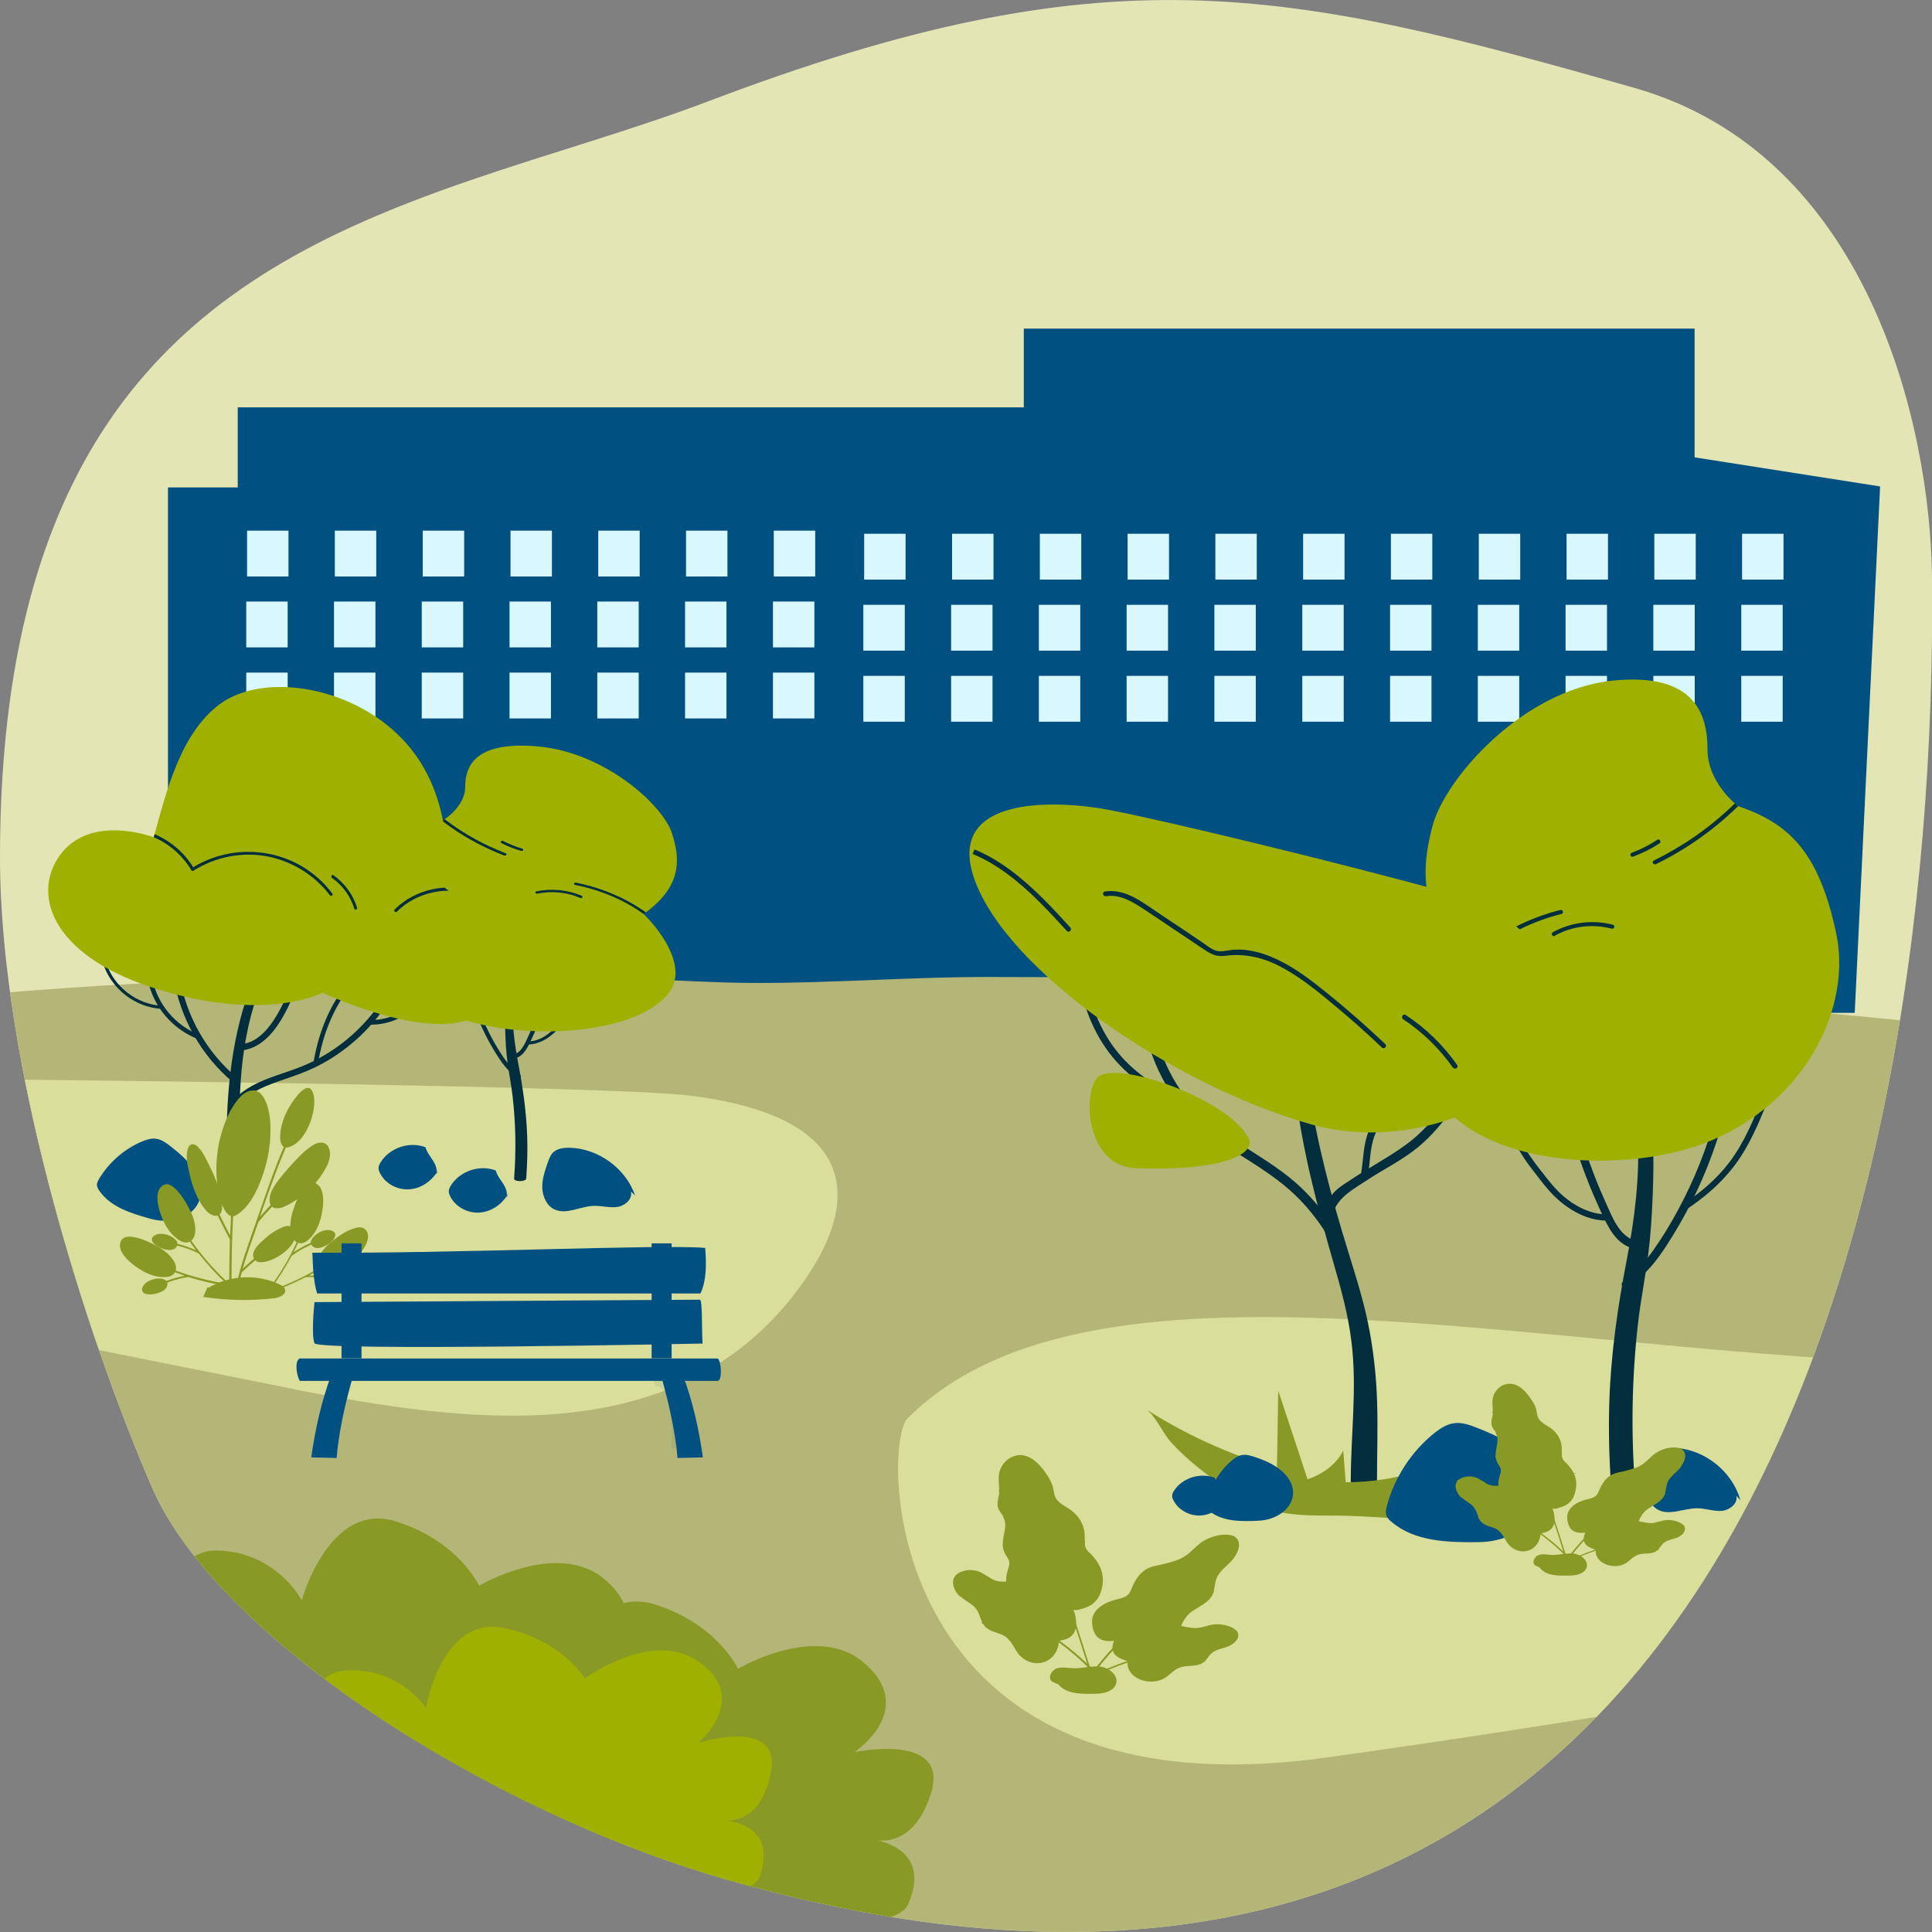 <?xml version="1.0" encoding="UTF-8"?>
<svg xmlns="http://www.w3.org/2000/svg" xmlns:xlink="http://www.w3.org/1999/xlink" viewBox="0 0 118 118">
  <rect x="0" y="0" width="118" height="118" fill="#808080" stroke="none"/>
  <defs>
    <style>.cls-1{fill:none;}.cls-2{clip-path:url(#clippath);}.cls-3{fill:#032e3d;}.cls-4{fill:#005081;}.cls-5{fill:#e4e5b5;}.cls-6{fill:#9fb000;}.cls-7{fill:#b4b677;}.cls-8{fill:#d9f7ff;}.cls-9{fill:#d9de9a;}.cls-10{fill:#889925;}.cls-11{clip-path:url(#clippath-1);}.cls-12{clip-path:url(#clippath-4);}.cls-13{clip-path:url(#clippath-3);}.cls-14{clip-path:url(#clippath-6);}.cls-15{clip-path:url(#clippath-5);}.cls-16{isolation:isolate;}.cls-17{mix-blend-mode:color-burn;opacity:.08;}</style>
    <clipPath id="clippath">
      <path class="cls-1" d="m43.25,6.19c24.43-9.27,35.18-6.92,56.58-.82,14.28,4.07,18.07,20.57,18.17,29.91.42,40.26-13.24,96.83-73.65,79.51-14.61-4.19-31.09-14.81-35.05-23.91S0,65.19,0,52.37C0,14.38,24.83,13.18,43.25,6.19Z"></path>
    </clipPath>
    <clipPath id="clippath-1">
      <path class="cls-1" d="m89.78,58.83s-4.24,5.09-1.86,8.4c2.64,3.67,9.82,4.38,14.86,3.02,6.74-1.82,10.45-8.13,9.37-13.24-1.08-5.11-2.98-6.74-6-7.78,0,0-1.86-1.39-1.86-3.45s-.56-4.66-5.79-4.21c-5.52.47-10.25,5.99-11.01,8.88-.84,3.17-.58,5.74,2.29,8.37Z"></path>
    </clipPath>
    <clipPath id="clippath-3">
      <path class="cls-1" d="m89.84,55.66c-7.06-1.98-18.58-4.74-21.87-5.35-3.29-.61-10.26-.9-8.41,4.38,2.03,5.8,12.51,13,21.23,15.47,6.73,1.91,15.25-1.72,15.27-7.77.01-4.28-4.32-6.2-6.22-6.73Z"></path>
    </clipPath>
    <clipPath id="clippath-4">
      <path class="cls-1" d="m39.32,55.83s3.18,3.02,1.39,4.99c-1.98,2.18-7.37,2.6-11.16,1.79-5.06-1.08-7.85-4.83-7.03-7.86.81-3.03,2.24-4,4.5-4.62,0,0,1.39-.83,1.39-2.05s.42-2.77,4.35-2.5c4.14.28,7.69,3.56,8.27,5.28.63,1.88.44,3.41-1.72,4.97Z"></path>
    </clipPath>
    <clipPath id="clippath-5">
      <path class="cls-6" d="m19.69,60.63s7.86,3.69,10.08.83c2.85-3.66-2.58-7.21-2.58-7.21,0,0,.84-5.11-2.28-8.74-3.12-3.64-8.8-4.49-11.48-2.51-2.42,1.79-3.27,5.35-4.04,8.14,0,0-3.64-1.41-5.57.89-1.93,2.31-.95,6.29,5.74,8.37,6.69,2.08,10.13.23,10.13.23Z"></path>
    </clipPath>
    <clipPath id="clippath-6">
      <path class="cls-1" d="m181.25,6.19c24.43-9.27,35.18-6.92,56.58-.82,14.28,4.07,18.07,20.57,18.17,29.91.42,40.26-13.24,96.83-73.65,79.51-14.61-4.19-31.09-14.81-35.05-23.91s-9.29-25.68-9.29-38.51c0-37.99,24.83-39.18,43.25-46.18Z"></path>
    </clipPath>
  </defs>
  <g class="cls-16">
    <g id="Ebene_1">
      <path class="cls-5" d="m43.25,6.19c24.43-9.27,35.18-6.92,56.58-.82,14.28,4.07,18.07,20.57,18.17,29.91.42,40.26-13.24,96.83-73.65,79.51-14.61-4.19-31.09-14.81-35.05-23.91S0,65.19,0,52.37C0,14.38,24.83,13.18,43.25,6.19Z"></path>
      <rect class="cls-4" x="10.26" y="29.77" width="37.5" height="33.53"></rect>
      <rect class="cls-4" x="14.52" y="24.88" width="78.39" height="36.98"></rect>
      <rect class="cls-4" x="62.53" y="20.07" width="40.97" height="41.79"></rect>
      <polygon class="cls-4" points="113.28 61.86 93.34 61.86 92.76 26.25 114.83 29.71 113.28 61.86"></polygon>
      <g class="cls-2">
        <path class="cls-7" d="m203.19,96.74c0,22.88-62.86,41.43-140.4,41.43s-140.4-18.55-140.4-41.43c0-21.18,46.13-40.07,120.91-36.77,5.58.25,11.27-.3,17.04-.3,77.54,0,142.85,14.19,142.85,37.07Z"></path>
        <path class="cls-9" d="m147.21,89.25c0,7.59-39.38,14.34-66.17,18.09-27.24,3.81-27.24-19.07-25.61-20.71,11.65-11.65,40.75-3.27,67.02-3.27s24.76-1.71,24.76,5.88Z"></path>
        <path class="cls-9" d="m18.05,84.86l-28.28-5.65c-1.02,0-1.09,1.54-1.09.32L-.69,68.15c0-1.22.84-2.21,1.86-2.21,0,0,35.86.36,40.91.97,10.63,1.3,10.6,6.62,6.61,11.91-7.55,10.02-20.57,7.99-30.65,6.05Z"></path>
        <path class="cls-10" d="m12.29,104.58s-2.86-.09-2.88-.43c-.12-2.32.15-9.52,3.82-9.45s5.2,3.04,5.2,3.04c0,0,1.67-6.09,5.74-4.82,3.85,1.2,5.09,3.93,5.09,3.93,0,0,4.76-2.8,7.62-.43,3.46,2.86-.49,5.52-.49,5.52,0,0,5.77-1.21,4.68,2.45-1.09,3.67-3.58,2.89-3.58,2.89,0,0,3.73.42,2.16,3.96-1.57,3.54-27.55-1.95-27.55-1.95l.19-4.7Z"></path>
        <path class="cls-10" d="m28.1,109.65s-2.86-.09-2.88-.43c-.12-2.32.15-9.52,3.82-9.45s5.2,3.04,5.2,3.04c0,0,1.67-6.09,5.74-4.82,3.85,1.2,5.09,3.93,5.09,3.93,0,0,4.76-2.8,7.62-.43,3.46,2.86-.49,5.52-.49,5.52,0,0,5.77-1.21,4.68,2.45-1.09,3.67-3.58,2.89-3.58,2.89,0,0,3.73.42,2.16,3.96-1.57,3.54-27.55-1.95-27.55-1.95l.19-4.7Z"></path>
        <path class="cls-6" d="m21.1,111.05s-2.59.18-2.64-.13c-.32-2.08-.74-8.61,2.58-8.88s4.98,2.27,4.98,2.27c0,0,.95-5.65,4.74-4.88,3.58.73,4.96,3.08,4.96,3.08,0,0,4.04-2.96,6.85-1.09,3.39,2.26.07,5.03.07,5.03,0,0,5.1-1.63,4.45,1.79s-2.97,2.94-2.97,2.94c0,0,3.41.04,2.31,3.38s-25.06.77-25.06.77l-.26-4.26Z"></path>
      </g>
      <rect class="cls-8" x="101.04" y="32.6" width="2.53" height="2.8"></rect>
      <rect class="cls-8" x="100.98" y="41.28" width="2.53" height="2.8"></rect>
      <rect class="cls-8" x="106.4" y="32.6" width="2.53" height="2.8"></rect>
      <rect class="cls-8" x="106.35" y="36.94" width="2.53" height="2.8"></rect>
      <rect class="cls-8" x="100.98" y="36.94" width="2.53" height="2.8"></rect>
      <rect class="cls-8" x="106.35" y="41.28" width="2.53" height="2.8"></rect>
      <rect class="cls-8" x="95.68" y="32.6" width="2.53" height="2.8"></rect>
      <rect class="cls-8" x="95.62" y="36.94" width="2.53" height="2.8"></rect>
      <rect class="cls-8" x="95.62" y="41.28" width="2.53" height="2.8"></rect>
      <rect class="cls-8" x="90.32" y="32.6" width="2.53" height="2.8"></rect>
      <rect class="cls-8" x="90.26" y="41.28" width="2.53" height="2.8"></rect>
      <rect class="cls-8" x="90.26" y="36.94" width="2.53" height="2.8"></rect>
      <rect class="cls-8" x="79.59" y="32.6" width="2.53" height="2.8"></rect>
      <rect class="cls-8" x="79.54" y="41.28" width="2.53" height="2.8"></rect>
      <rect class="cls-8" x="84.95" y="32.6" width="2.53" height="2.8"></rect>
      <rect class="cls-8" x="84.9" y="36.94" width="2.53" height="2.8"></rect>
      <rect class="cls-8" x="79.54" y="36.94" width="2.53" height="2.8"></rect>
      <rect class="cls-8" x="84.9" y="41.28" width="2.53" height="2.8"></rect>
      <rect class="cls-8" x="68.87" y="32.6" width="2.53" height="2.8"></rect>
      <rect class="cls-8" x="68.81" y="41.28" width="2.53" height="2.8"></rect>
      <rect class="cls-8" x="74.23" y="32.6" width="2.53" height="2.8"></rect>
      <rect class="cls-8" x="74.17" y="36.94" width="2.53" height="2.8"></rect>
      <rect class="cls-8" x="68.81" y="36.94" width="2.53" height="2.8"></rect>
      <rect class="cls-8" x="74.17" y="41.28" width="2.53" height="2.8"></rect>
      <rect class="cls-8" x="58.15" y="32.6" width="2.53" height="2.8"></rect>
      <rect class="cls-8" x="58.09" y="41.28" width="2.53" height="2.8"></rect>
      <rect class="cls-8" x="63.51" y="32.6" width="2.53" height="2.8"></rect>
      <rect class="cls-8" x="63.45" y="36.94" width="2.53" height="2.8"></rect>
      <rect class="cls-8" x="58.09" y="36.94" width="2.53" height="2.8"></rect>
      <rect class="cls-8" x="63.45" y="41.28" width="2.53" height="2.8"></rect>
      <rect class="cls-8" x="52.78" y="32.6" width="2.53" height="2.8"></rect>
      <rect class="cls-8" x="52.73" y="36.94" width="2.53" height="2.8"></rect>
      <rect class="cls-8" x="52.73" y="41.28" width="2.53" height="2.8"></rect>
      <rect class="cls-8" x="41.9" y="32.41" width="2.53" height="2.8"></rect>
      <rect class="cls-8" x="41.84" y="41.08" width="2.53" height="2.8"></rect>
      <rect class="cls-8" x="47.26" y="32.41" width="2.53" height="2.8"></rect>
      <rect class="cls-8" x="47.21" y="36.74" width="2.53" height="2.8"></rect>
      <rect class="cls-8" x="41.84" y="36.74" width="2.53" height="2.8"></rect>
      <rect class="cls-8" x="47.21" y="41.08" width="2.53" height="2.8"></rect>
      <rect class="cls-8" x="31.18" y="32.41" width="2.53" height="2.8"></rect>
      <rect class="cls-8" x="31.12" y="41.08" width="2.53" height="2.8"></rect>
      <rect class="cls-8" x="36.54" y="32.41" width="2.53" height="2.8"></rect>
      <rect class="cls-8" x="36.48" y="36.74" width="2.53" height="2.8"></rect>
      <rect class="cls-8" x="31.12" y="36.74" width="2.53" height="2.8"></rect>
      <rect class="cls-8" x="36.48" y="41.08" width="2.53" height="2.8"></rect>
      <rect class="cls-8" x="20.45" y="32.41" width="2.53" height="2.8"></rect>
      <rect class="cls-8" x="20.4" y="41.08" width="2.53" height="2.8"></rect>
      <rect class="cls-8" x="25.82" y="32.41" width="2.53" height="2.8"></rect>
      <rect class="cls-8" x="25.76" y="36.74" width="2.53" height="2.8"></rect>
      <rect class="cls-8" x="20.4" y="36.74" width="2.53" height="2.8"></rect>
      <rect class="cls-8" x="25.76" y="41.08" width="2.53" height="2.8"></rect>
      <rect class="cls-8" x="15.09" y="32.41" width="2.53" height="2.8"></rect>
      <rect class="cls-8" x="15.04" y="36.74" width="2.53" height="2.8"></rect>
      <rect class="cls-8" x="15.04" y="41.08" width="2.53" height="2.8"></rect>
      <path class="cls-3" d="m100.95,69.32c-.02-.31-.28-.46-.53-.44-.21.02-.41.16-.39.44.13,2.53-.19,5.12-.67,7.61-.56,2.9-.98,5.81-1.07,8.76-.05,1.68-.01,3.36.11,5.04.03.42,1.5.42,1.46,0-.25-3.29-.19-6.59.18-9.87.16-1.43.45-2.83.63-4.26.15-1.18.22-2.36.27-3.55.05-1.24.07-2.49,0-3.74Z"></path>
      <path class="cls-3" d="m99.5,78.62c.69-.56,1.31-1.16,1.82-1.87.6-.83,1.13-1.72,1.62-2.62,1.01-1.87,1.8-3.85,2.35-5.9.08-.31-.4-.45-.49-.13-.54,2.01-1.31,3.95-2.3,5.78-.47.88-.99,1.73-1.57,2.55-.51.71-1.12,1.3-1.8,1.85-.25.2.11.56.36.36h0Z"></path>
      <path class="cls-3" d="m102.97,73.89c1.12-.75,2.13-1.6,2.95-2.68.94-1.24,1.53-2.68,2.1-4.11.09-.23-.28-.32-.36-.1-.55,1.37-1.11,2.75-2,3.94-.79,1.06-1.78,1.89-2.88,2.62-.2.13-.01.46.19.33h0Z"></path>
      <path class="cls-3" d="m92.56,69.8c.3.66.73,1.26,1.18,1.83.39.5.77,1.02,1.23,1.46.87.84,2.03,1.49,3.26,1.46.24,0,.24-.38,0-.38-1.19.03-2.32-.64-3.13-1.48-.4-.41-.74-.88-1.1-1.33-.43-.55-.83-1.12-1.12-1.75-.1-.22-.43-.03-.33.19h0Z"></path>
      <path class="cls-3" d="m96.32,70.32c.41,1.25.9,2.48,1.45,3.67.42.9.89,1.94,1.92,2.25.31.09.44-.39.13-.49-.94-.29-1.35-1.43-1.72-2.24-.5-1.09-.93-2.2-1.3-3.34-.1-.31-.59-.18-.49.13h0Z"></path>
      <path class="cls-6" d="m89.78,58.83s-4.24,5.09-1.86,8.4c2.64,3.67,9.82,4.38,14.86,3.02,6.74-1.82,10.45-8.13,9.37-13.24-1.08-5.11-2.98-6.74-6-7.78,0,0-1.86-1.39-1.86-3.45s-.69-4.73-5.79-4.21c-5.51.56-10.25,5.99-11.01,8.88-.84,3.17-.58,5.74,2.29,8.37Z"></path>
      <g class="cls-11">
        <path class="cls-3" d="m87.38,61.75c1.76-2.94,4.66-5.09,7.99-5.93.16-.04.09-.28-.07-.24-3.38.85-6.34,3.05-8.14,6.04-.08.14.13.27.22.13h0Z"></path>
        <path class="cls-3" d="m94.96,57.15c1.06-.59,2.3-.74,3.48-.43.16.04.22-.2.07-.24-1.24-.32-2.55-.16-3.67.46-.14.08-.02.3.13.22h0Z"></path>
        <path class="cls-3" d="m99.74,52.32c.57-.21,1.11-.48,1.62-.81.13-.09,0-.31-.13-.22-.49.32-1.01.59-1.56.79-.15.06-.09.3.07.24h0Z"></path>
        <path class="cls-3" d="m101.14,52.78c3.08-1.5,5.72-3.83,7.62-6.68.54-.82,1.02-1.67,1.43-2.56.07-.15-.15-.27-.22-.13-1.42,3.08-3.68,5.76-6.47,7.69-.79.55-1.63,1.03-2.49,1.46-.15.07-.02.29.13.22h0Z"></path>
      </g>
      <path class="cls-3" d="m79.34,66s.03-.01.04-.02c.2-.06.5.07.53.3.49,3.43,1.39,6.78,2.41,10.09.51,1.65,1.03,3.28,1.34,4.98.26,1.43.41,2.88.45,4.33.05,1.62-.01,3.24-.01,4.86,0,.48-1.6.37-1.6-.07,0-2.82.39-5.64.05-8.46-.2-1.71-.66-3.35-1.14-5-.47-1.63-.92-3.27-1.31-4.92-.45-1.88-.8-3.79-1.03-5.71-.03-.23.1-.36.27-.4Z"></path>
      <path class="cls-3" d="m81.07,75.45c-.61-1-1.39-1.96-2.27-2.74-1.07-.95-2.3-1.68-3.5-2.45-1.1-.71-2.18-1.49-3.03-2.5-.8-.94-1.41-2.02-1.85-3.18-.51-1.33-.77-2.75-.81-4.18-.01-.37.57-.37.58,0,.07,2.49.87,5.02,2.49,6.95,1.75,2.07,4.36,3.08,6.38,4.82.98.84,1.84,1.89,2.51,2.99.19.32-.3.61-.5.29h0Z"></path>
      <path class="cls-3" d="m72.12,67.38c-1.71-.52-3.28-1.65-4.36-3.06-1.17-1.53-1.77-3.42-2.01-5.31-.04-.28.4-.27.43,0,.23,1.79.82,3.6,1.92,5.05,1.02,1.34,2.52,2.42,4.13,2.91.27.08.15.5-.11.42h0Z"></path>
      <path class="cls-3" d="m85.27,67.44c-.59.54-1.06,1.21-1.33,1.96-.28.78-.25,1.58-.39,2.39-.05.27-.46.16-.42-.11.15-.89.12-1.75.47-2.6.3-.74.77-1.4,1.36-1.94.21-.19.51.12.31.31h0Z"></path>
      <path class="cls-3" d="m90.4,64.59c-.89,2.03-2.09,4.08-3.82,5.5-.95.78-2.08,1.32-3.1,2-.8.53-1.67.97-2.04,1.91-.13.34-.69.19-.56-.15.16-.41.36-.8.68-1.11.3-.29.68-.51,1.03-.74,1.08-.72,2.25-1.33,3.3-2.1,1.86-1.35,3.11-3.54,4.02-5.61.15-.34.65-.05.5.29h0Z"></path>
      <path class="cls-6" d="m88.82,54.63c-6.84-1.91-17.99-4.59-21.17-5.18-3.18-.59-9.94-.87-8.14,4.24,1.97,5.61,12.12,12.59,20.56,14.98,6.52,1.85,14.76-1.66,14.78-7.53.01-4.15-4.18-6-6.02-6.52Z"></path>
      <path class="cls-6" d="m76.26,69.52c.46.91-1.42,2.04-6.96,1.82-2.75-.11-3.24-4.11-2.35-5.44.89-1.33,8.07,1.18,9.31,3.62Z"></path>
      <g class="cls-13">
        <path class="cls-3" d="m84.4,63.98c-.95-.91-1.93-1.78-2.95-2.62-.97-.81-1.96-1.62-3.07-2.23-1.14-.63-2.29-.92-3.58-.75-.6.08-.95-.18-1.44-.51-.57-.38-1.14-.77-1.72-1.15-.64-.43-1.28-.87-1.93-1.29-.64-.41-1.36-.82-2.15-.69-.19.03-.27-.26-.08-.29,1.24-.2,2.3.66,3.27,1.31.61.41,1.23.82,1.84,1.23l.86.58c.31.21.66.53,1.06.53.31,0,.63-.09.94-.1.28-.01.56,0,.83.05.59.09,1.15.28,1.68.53,1.13.52,2.13,1.3,3.1,2.08,1.23.99,2.41,2.03,3.55,3.11.14.13-.07.34-.21.21h0Z"></path>
        <path class="cls-3" d="m88.74,65.21c-.82-1.17-1.85-2.17-3.04-2.96-.16-.1-.01-.36.15-.26,1.24.81,2.3,1.85,3.15,3.06.11.16-.15.31-.26.15h0Z"></path>
        <path class="cls-3" d="m65.16,56.86c-2.19-2.4-4.7-5.08-8.17-5.25-.19,0-.19-.31,0-.3,3.56.17,6.14,2.87,8.38,5.34.13.14-.08.35-.21.21h0Z"></path>
      </g>
      <path class="cls-3" d="m30.85,61.14c0-.16.14-.23.27-.22.11,0,.21.08.2.22-.07,1.28.1,2.59.34,3.85.28,1.47.49,2.94.54,4.44.03.85,0,1.7-.06,2.55-.02.21-.76.21-.74,0,.13-1.66.1-3.34-.09-5-.08-.72-.23-1.43-.32-2.16-.08-.6-.11-1.2-.13-1.8-.02-.63-.03-1.26,0-1.89Z"></path>
      <path class="cls-3" d="m31.58,65.85c-.35-.28-.66-.59-.92-.95-.3-.42-.57-.87-.82-1.33-.51-.95-.91-1.95-1.19-2.99-.04-.16.2-.23.25-.07.27,1.02.66,2,1.16,2.93.24.44.5.88.8,1.29.26.36.57.66.91.93.13.1-.05.28-.18.18h0Z"></path>
      <path class="cls-3" d="m35.1,61.38c-.15.34-.37.64-.6.93-.2.25-.39.52-.62.74-.44.42-1.03.75-1.65.74-.12,0-.12-.19,0-.19.6.02,1.18-.33,1.58-.75.2-.21.38-.44.56-.67.22-.28.42-.57.57-.89.05-.11.22-.01.17.1h0Z"></path>
      <path class="cls-3" d="m33.19,61.64c-.21.63-.45,1.26-.74,1.86-.21.45-.45.98-.97,1.14-.16.05-.22-.2-.07-.25.47-.14.68-.73.87-1.13.25-.55.47-1.11.66-1.69.05-.16.3-.09.25.07h0Z"></path>
      <path class="cls-6" d="m39.32,55.83s3.18,3.02,1.39,4.99c-1.98,2.18-7.37,2.6-11.16,1.79-5.06-1.08-7.85-4.83-7.03-7.86.81-3.03,2.24-4,4.5-4.62,0,0,1.39-.83,1.39-2.05s.52-2.81,4.35-2.5c4.14.33,7.69,3.56,8.27,5.28.63,1.88.44,3.41-1.72,4.97Z"></path>
      <g class="cls-12">
        <path class="cls-3" d="m41.13,57.57c-1.32-1.74-3.5-3.03-6-3.52-.12-.02-.07-.17.05-.14,2.54.51,4.76,1.81,6.11,3.59.06.08-.1.16-.16.08h0Z"></path>
        <path class="cls-3" d="m35.43,54.84c-.8-.35-1.73-.44-2.61-.26-.12.02-.17-.12-.05-.14.93-.19,1.91-.09,2.76.27.11.05.01.18-.1.13h0Z"></path>
        <path class="cls-3" d="m31.84,51.97c-.43-.12-.84-.28-1.22-.48-.1-.05,0-.18.1-.13.37.19.76.35,1.17.47.11.03.06.18-.05.14h0Z"></path>
        <path class="cls-3" d="m30.79,52.25c-2.31-.89-4.3-2.28-5.72-3.97-.41-.48-.77-.99-1.07-1.52-.05-.09.11-.16.16-.08,1.07,1.83,2.76,3.42,4.86,4.57.59.33,1.22.61,1.87.87.11.04.01.17-.1.13h0Z"></path>
      </g>
      <path class="cls-3" d="m26.56,59.2c-.27,1.99-2.04,3.46-4.05,3.38-.18,0-.18-.29,0-.28,1.89.07,3.52-1.3,3.78-3.17.02-.18.3-.1.27.07h0Z"></path>
      <path class="cls-3" d="m24.71,59.28c-.66,1.66-1.72,3.15-3.07,4.32-.67.58-1.4,1.08-2.18,1.48-.79.41-1.63.68-2.47.97-.96.34-1.92.75-2.58,1.55-.15.19-.42-.08-.27-.27,1.14-1.38,3.03-1.63,4.58-2.32,1.61-.71,3.03-1.83,4.12-3.22.62-.79,1.13-1.68,1.51-2.62.09-.22.45-.12.36.1h0Z"></path>
      <path class="cls-3" d="m21.5,60.14c-1.12,1.34-1.79,3.06-2.07,4.77-.03.18-.3.1-.27-.07.29-1.76.99-3.52,2.15-4.89.12-.14.31.06.2.2h0Z"></path>
      <path class="cls-3" d="m18.33,59.56c-.31,1.08-.76,2.17-1.4,3.1-.54.77-1.29,1.45-2.27,1.5-.24.01-.24-.36,0-.38.92-.05,1.6-.77,2.07-1.49.56-.86.96-1.84,1.25-2.83.07-.23.43-.13.36.1h0Z"></path>
      <path class="cls-3" d="m14.52,62.9c.22-.99.52-1.96.89-2.89.08-.19.28-.22.42-.16,0,0,0,0,.01,0,0,0,0,0,.01,0,.1.05.15.16.1.3-1.34,3.34-1.42,7.03-1.27,10.57.04.99.1,1.99.17,2.98.02.25-.84.25-.86,0-.24-3.6-.27-7.27.53-10.81Z"></path>
      <path class="cls-3" d="m14.22,66.09c-1.91-1.6-3.21-3.89-3.61-6.35-.04-.24.32-.34.36-.1.39,2.41,1.64,4.62,3.51,6.19.19.16-.08.42-.27.27h0Z"></path>
      <path class="cls-3" d="m12.11,63.47c-1.55-.59-2.74-1.96-3.07-3.59-.04-.18.24-.25.27-.07.31,1.53,1.41,2.84,2.88,3.4.17.06.1.34-.07.27h0Z"></path>
      <path class="cls-3" d="m9.9,61.62c-1.64-.08-3.12-1.23-3.61-2.8-.04-.12.14-.16.18-.05.47,1.49,1.88,2.58,3.43,2.66.12,0,.12.19,0,.19h0Z"></path>
      <path class="cls-6" d="m19.69,60.63s7.86,3.69,10.08.83c2.85-3.66-2.58-7.21-2.58-7.21,0,0,.84-5.11-2.28-8.74-3.12-3.64-8.8-4.49-11.48-2.51-2.42,1.79-3.27,5.35-4.04,8.14,0,0-3.64-1.41-5.57.89-1.93,2.31-.95,6.29,5.74,8.37,6.69,2.08,10.13.23,10.13.23Z"></path>
      <g class="cls-15">
        <path class="cls-3" d="m28.92,54.67c-1.6-.59-3.47-.19-4.68,1.01-.09.08-.22-.05-.13-.14,1.26-1.24,3.21-1.67,4.86-1.06.11.04.06.22-.05.18h0Z"></path>
        <path class="cls-3" d="m11.69,53.15c-.76-1.28-2.08-2.16-3.55-2.37-.12-.02-.07-.2.05-.18,1.52.22,2.88,1.13,3.66,2.45.06.1-.1.2-.16.09h0Z"></path>
        <path class="cls-3" d="m21.64,55.49c-.24-.76-.71-1.41-1.36-1.87-.1-.07,0-.23.09-.16.69.49,1.19,1.18,1.44,1.98.04.12-.15.16-.18.05h0Z"></path>
        <path class="cls-3" d="m20.14,54.67c-.91-1.2-2.25-2.04-3.73-2.35-1.57-.32-3.24,0-4.6.86-.1.06-.2-.1-.09-.16,2.17-1.37,5.01-1.32,7.12.15.56.39,1.05.86,1.46,1.41.07.1-.09.19-.16.09h0Z"></path>
      </g>
      <path class="cls-10" d="m69.95,86.04c2.39,1.55,5.12,2.79,8.04,3.66.03-1.59.06-3.18.08-4.76.6,1.8,1.2,3.61,1.79,5.41,1.01-.34,1.81-.98,2.18-1.76.05.65.1,1.29.15,1.94,1.7,0,3.39-.28,4.89-.83-.4.4-.8.81-1.19,1.21,3.28-.91,6.88-1.22,10.43-.91-2.66.22-4.56,1.96-7.1,2.52-2.2.49-4.63.12-6.91.06-1.48-.04-3.07.07-4.51-.31-1.59-.41-2.97-1.38-4.14-2.26-.78-.59-1.5-1.23-2.13-1.91-.5-.54-.96-1.66-1.58-2.07Z"></path>
      <path class="cls-4" d="m11.78,71.37c-.36-.55-.87-.97-1.38-1.37-.26-.2-.55-.41-.88-.45-.29-.04-.58.06-.85.17-1.09.46-2.02,1.28-2.63,2.3-.06.11-.12.22-.12.35,0,.12.06.23.13.33.68,1.02,1.96,1.41,3.15,1.74,2.05.56,3.99-.92,2.59-3.07Z"></path>
      <path class="cls-4" d="m26.61,71.82c.14-.29.02-.64-.15-.91s-.39-.53-.47-.84c-.97-.37-2.17.02-2.73.9-.07.12-.14.24-.14.38,0,.09.03.18.07.26.31.67,1.07,1.08,1.81,1.03s1.41-.53,1.76-1.18"></path>
      <path class="cls-4" d="m30.9,73.24c.14-.29.02-.64-.15-.91s-.39-.53-.47-.84c-.97-.37-2.17.02-2.73.9-.07.12-.14.24-.14.38,0,.09.03.18.07.26.31.67,1.07,1.08,1.81,1.03s1.41-.53,1.76-1.18"></path>
      <path class="cls-4" d="m38.79,73.02c-.57-1.67-2.27-2.89-4.03-2.92-.35,0-.73.05-.98.29-.17.17-.25.4-.33.63-.17.5-.35,1.01-.33,1.53s.26,1.08.73,1.31c.73.35,1.57-.17,2.38-.21.48-.02.97.13,1.45.07s.98-.49.85-.95"></path>
      <path class="cls-4" d="m106.3,91.63c-.49-1.73-2.13-3.07-3.92-3.19-.35-.02-.74,0-1.01.24-.18.16-.28.39-.37.62-.2.49-.41,1-.42,1.53-.01.53.2,1.11.67,1.37.72.4,1.6-.09,2.42-.08.49,0,.97.19,1.46.16s1.03-.44.92-.92"></path>
      <path class="cls-4" d="m74.78,91.84c.13-.26.01-.58-.14-.82s-.36-.48-.44-.76c-.89-.34-1.98,0-2.49.78-.07.1-.12.22-.12.34,0,.08.03.16.07.23.29.61.99.99,1.67.95s1.29-.46,1.6-1.04"></path>
      <path class="cls-4" d="m92.83,88.65c-.75-.65-1.66-1.07-2.59-1.43-.47-.19-.97-.37-1.47-.29-.44.07-.82.33-1.17.6-1.4,1.13-2.43,2.71-2.89,4.44-.05.18-.09.38-.04.56.05.17.18.31.32.42,1.41,1.21,3.45,1.26,5.31,1.24,3.23-.03,5.45-2.98,2.52-5.55Z"></path>
      <path class="cls-4" d="m78.15,89.74c-.43-.35-.95-.56-1.48-.74-.27-.09-.55-.18-.83-.13-.24.05-.45.2-.64.36-.75.66-1.28,1.56-1.5,2.54-.02.1-.04.21,0,.31.03.09.11.17.19.23.82.64,1.95.62,2.99.57,1.8-.09,2.97-1.79,1.27-3.15Z"></path>
      <path class="cls-10" d="m16.47,73.11c.09-.44.37-.81.64-1.16.3-.38.62-.74.95-1.09.34-.36.69-.71,1.13-.96.25-.14.61-.18.8.05.02.02.03.04.04.06,0,.02.02.03.03.05.18.34.08.81-.09,1.14-.31.62-.74,1.17-1.27,1.63-.26.23-.55.43-.85.61-.29.17-.6.36-.94.36-.11,0-.21-.03-.28-.09-.02-.02-.04-.03-.06-.06-.01-.01-.02-.03-.03-.04-.02-.03-.04-.07-.05-.12-.04-.12-.03-.25,0-.37Z"></path>
      <path class="cls-10" d="m14.42,78.75c.13-.97.45-1.9.77-2.82.34-.97.67-1.93,1.01-2.9.66-1.89,1.37-3.77,2.39-5.49.04-.07.16-.02.12.05-1,1.69-1.7,3.53-2.36,5.38-.16.45-.32.9-.47,1.35.2-.24.42-.48.64-.72.46-.49.94-.96,1.39-1.45.69-.74,1.38-1.47,2.08-2.21.02.02.03.04.04.06,0,.02.02.03.03.05-.68.72-1.36,1.45-2.05,2.18-.46.49-.93.98-1.39,1.47-.25.26-.49.53-.72.8-.03.03-.04.05-.12.14-.15.44-.27.79-.43,1.23-.19.54-.37,1.08-.53,1.62.5-.47,1.02-.91,1.58-1.32.07-.05.14.05.08.1-.59.43-1.15.91-1.68,1.41-.01.01-.03.02-.04.04-.09.35-.16.68-.21,1.04-.01.08-.14.06-.13-.02Z"></path>
      <path class="cls-10" d="m15.47,76.76c-.09-.45.47-.89.76-1.15.32-.29.69-.52,1.09-.68.4-.16.8.06.73.53-.08.59-.71,1.11-1.2,1.36-.3.16-1.06.47-1.31.1-.03-.05-.05-.1-.07-.17Z"></path>
      <path class="cls-10" d="m17.11,69.49c0-.96.48-1.91,1.09-2.63.19-.22.62-.66.86-.24.16.29.15.72.11,1.04-.11.83-.61,2.1-1.49,2.39-.04.01-.08.02-.12.03-.35.05-.45-.31-.45-.59Z"></path>
      <path class="cls-10" d="m17.92,73.88c.15-.47.34-.96.66-1.35.11-.14.25-.27.43-.29.07-.01.15,0,.22.02.03.01.07.03.1.04.12.07.21.18.27.3.24.5.13,1.25,0,1.77-.13.53-.39,1.07-.84,1.41-.19.15-.38.18-.54.13-.03-.01-.06-.02-.1-.04-.05-.03-.09-.06-.13-.11-.08-.09-.15-.21-.19-.36-.14-.5-.04-1.05.12-1.53Z"></path>
      <path class="cls-10" d="m16.41,78.74c.67-.89,1.25-1.85,1.71-2.87.53-1.15.91-2.37,1.1-3.62.03.01.07.03.1.04-.2,1.26-.58,2.47-1.11,3.62-.09.2-.19.39-.28.58.59-.41,1.25-.68,1.92-.94.06-.03.1.07.04.1-.71.28-1.43.57-2.05,1.04,0,0-.01,0-.02,0-.39.73-.84,1.44-1.34,2.1-.04.06-.12-.01-.08-.07Z"></path>
      <path class="cls-10" d="m18.98,75.91c0-.11.05-.21.11-.29.2-.27.52-.45.85-.49.22-.03.6.06.53.36-.02.08-.06.15-.11.22-.17.22-.42.37-.68.46-.14.05-.29.08-.42.04-.12-.03-.23-.12-.26-.24,0-.02,0-.04-.01-.06Z"></path>
      <path class="cls-10" d="m13.31,72.64c-.2-1.3-.08-2.66.37-3.9.2-.56.46-1.1.83-1.56.16-.2.35-.39.59-.5.14-.06.27-.08.39-.08.04,0,.09.01.13.02.65.18.86,1.39.89,1.96.07,1.34-.2,2.68-.74,3.91-.29.64-.67,1.28-1.25,1.67-.08.06-.18.11-.28.12-.02,0-.04,0-.06,0-.03,0-.05,0-.07-.01-.14-.04-.25-.16-.33-.28-.08-.12-.15-.25-.21-.38-.13-.31-.21-.64-.26-.96Z"></path>
      <path class="cls-10" d="m14.14,78.51c0-1.41.02-2.82.1-4.23.15-2.6.5-5.19,1.38-7.65-.04-.01-.08-.02-.13-.02-.88,2.47-1.23,5.06-1.38,7.67-.02.39-.04.79-.05,1.18-.2-.37-.65-1.23-.89-1.82-.01-.03-.05-.05-.08-.04,0,0,0,0,0,0-.03.01-.05.05-.04.08.31.78.99,2.01.99,2.02,0,0,0,0,0,0-.03.94-.04,1.88-.04,2.81,0,.08.13.08.13,0Z"></path>
      <path class="cls-10" d="m11.58,71.69c-.12-.47-.25-1.01-.12-1.49.02-.08.05-.16.11-.22.15-.16.35-.09.49.04.24.22.41.54.55.82.44.85.88,1.8.95,2.77,0,.13.01.26-.03.37-.14.44-.62.28-.87.03-.28-.29-.49-.64-.66-1.01-.19-.42-.33-.88-.43-1.31Z"></path>
      <path class="cls-10" d="m61.26,92.64c.33.51-.04,1.12-.01,1.69,0,.02,0,.03,0,.05,0,.03,0,.05,0,.08.03.21.1.4.22.58.09.14.17.25.18.43,0,.15-.06.3-.1.43-.1.31-.12.6-.08.9,0,.04.01.08.02.12.03.18.08.36.15.53.19.49.43.9.84,1.21.37.29.82.48,1.3.53.64.08,1.22-.29,1.56-.81,0-.01.02-.03.03-.04,0,0,.03,0,.07,0,.09,0,.24.01.26,0,.12-.01.24-.04.35-.07.21-.06.43-.14.62-.26.21-.14.42-.4.51-.63.33-.83.24-1.65-.55-2.46-.12-.12-.24-.21-.31-.37-.04-.09-.06-.19-.07-.3h0c0-.06,0-.11,0-.17,0-.02,0-.04,0-.06h0c0-.23,0-.45-.06-.67-.1-.41-.35-.75-.66-1.02-.33-.29-.83-.45-1.05-.84-.05-.09-.08-.2-.1-.3h0c-.02-.08-.03-.17-.05-.25h0c-.01-.07-.03-.14-.05-.21-.07-.19-.16-.38-.27-.55-.34-.52-.79-1.11-1.41-1.27-.25-.07-.5-.04-.73.05-.03.01-.07.03-.1.04-.31.16-.57.44-.69.78-.15.39-.06.79-.05,1.2,0,.04,0,.08,0,.11,0,.09-.01.19-.03.28-.05.24-.12.48-.04.72.06.2.21.36.32.53Z"></path>
      <path class="cls-10" d="m61.76,89.02c.38.88.74,1.76,1.1,2.65.89,2.22,1.72,4.46,2.49,6.72.42,1.23.82,2.47,1.2,3.72.02.07.13.04.1-.03-.32-1.02-.64-2.04-.98-3.06-.08-.22-.15-.45-.23-.67-1.08-3.17-2.28-6.3-3.59-9.37-.03.01-.07.03-.1.04Z"></path>
      <path class="cls-10" d="m61.02,91.11l1.81.48h.01s0,0,.01,0c.03,0,.05-.02.05-.04,0-.03,0-.06-.04-.07l-.09-.02-1.76-.46s0,.08,0,.11Z"></path>
      <path class="cls-10" d="m63.68,93.62s0,0,.01,0c.02,0,.04-.01.04-.03,0,0,0-.01,0-.02l.63-2.38h0c-.02-.08-.03-.17-.05-.25l-.66,2.48-.03.12s0,.06.04.07Z"></path>
      <path class="cls-10" d="m61.25,94.33s0,.03,0,.05c0,.03,0,.05,0,.08l3.06,1.05h.01s.01,0,.02,0c.02,0,.04-.01.05-.04,0-.03,0-.06-.03-.07l-.09-.03-3.03-1.03Z"></path>
      <path class="cls-10" d="m61.48,96.8s.01.08.02.12l3.79,1.29h0s.01,0,.02,0c.02,0,.04-.01.05-.04,0-.03,0-.06-.03-.07l-.09-.03-3.76-1.29Z"></path>
      <path class="cls-10" d="m64.9,97s.02,0,.02,0c.02,0,.04-.01.05-.03h0s1.29-2.69,1.29-2.69h0c0-.06,0-.11,0-.17,0-.02,0-.04,0-.06l-1.33,2.77-.05.1s0,.06.03.07Z"></path>
      <path class="cls-10" d="m58.67,97.51s.09.08.14.12c.26.2.57.34.78.6.2.24.26.56.39.83.02.03.03.07.05.1.05.09.12.18.21.26.25.21.58.27.88.39.53.2.71.64,1,1.09.37.56,1.08.84,1.71.59.49-.19.8-.67.84-1.18,0-.03,0-.06,0-.1.01,0,.03,0,.04,0,.31-.05.63-.14.83-.4.23-.29.21-.76.14-1.11-.13-.7-.72-.97-1.37-.92-.3.03-.56.04-.74-.25-.23-.37-.48-.74-.84-.91-.04-.02-.08-.04-.13-.05-.14-.04-.29-.06-.46-.03-.34.05-.74.08-1.09.05-.22-.02-.41-.11-.59-.22-.05-.03-.1-.06-.15-.09-.12-.08-.25-.16-.38-.23-.38-.19-.84-.21-1.23-.05-.14.06-.25.13-.33.22-.02.03-.05.06-.07.09-.22.36-.02.88.34,1.21Z"></path>
      <path class="cls-10" d="m58.32,96.29c1.49.63,2.82,1.63,4.16,2.53.74.49,1.48.97,2.19,1.49.68.5,1.33,1.05,1.93,1.68.05.05.13-.02.08-.08-.6-.64-1.27-1.19-1.96-1.7-.7-.52-1.44-1-2.18-1.49-1.34-.89-2.67-1.88-4.15-2.52-.02.03-.05.06-.07.09Z"></path>
      <path class="cls-10" d="m60.83,97.67s.04.04.07.03c0,0,0,0,0,0,.02-.01.03-.04.02-.06,0,0,0,0,0,0l-.46-1.27s-.1-.06-.15-.09l.46,1.27.05.13Z"></path>
      <path class="cls-10" d="m60.03,99.17l2.05-.62h0s0,0,.01,0c.02-.01.03-.04.02-.06,0-.03-.04-.05-.07-.04l-.1.03-1.99.6s.03.07.05.1Z"></path>
      <path class="cls-10" d="m63.47,99.46s0,.01.01.02c0,0,.02.02.03.02,0,0,.02,0,.03,0,0,0,0,0,.01,0,.02-.01.03-.04.03-.06v-.02s-.84-2.79-.84-2.79c-.04-.02-.08-.04-.13-.05l.82,2.75.05.15Z"></path>
      <path class="cls-10" d="m75.35,95.18c-.05.06-.1.12-.15.17-.27.29-.63.55-.82.89-.18.31-.17.64-.25.95,0,.04-.02.08-.04.12-.04.11-.1.22-.19.33-.26.3-.66.49-1.01.72-.62.41-.71.89-.96,1.44-.31.68-1.13,1.23-2.01,1.25-.68.01-1.22-.32-1.43-.79-.01-.03-.02-.06-.04-.09-.02,0-.03,0-.05,0-.41.07-.84.11-1.18-.05-.38-.18-.5-.65-.52-1.01-.04-.73.63-1.21,1.49-1.42.4-.1.73-.18.87-.54.18-.44.39-.9.81-1.21.05-.04.1-.07.15-.1.16-.09.35-.17.58-.21.45-.09.97-.22,1.41-.39.27-.11.49-.27.7-.45.05-.05.11-.1.16-.15.14-.13.27-.25.41-.37.43-.33,1.01-.53,1.56-.54.2,0,.36.03.48.08.04.02.08.04.11.06.39.26.28.83-.08,1.3Z"></path>
      <path class="cls-10" d="m75.43,93.88c-1.72,1.2-3.13,2.68-4.58,4.07-.8.76-1.61,1.52-2.36,2.3-.72.75-1.4,1.53-1.97,2.37-.05.07-.17.03-.12-.04.58-.85,1.27-1.64,2.01-2.41.75-.78,1.55-1.53,2.35-2.29,1.45-1.39,2.86-2.86,4.57-4.06.04.02.08.04.11.06Z"></path>
      <path class="cls-10" d="m72.63,96.19s-.04.06-.08.06c0,0,0,0-.01,0-.03,0-.05-.02-.05-.05,0,0,0,0,0,0l.21-1.4c.05-.05.11-.1.16-.15l-.21,1.4-.02.14Z"></path>
      <path class="cls-10" d="m74.09,97.31l-2.81.23h-.01s-.01,0-.02,0c-.03,0-.05-.02-.05-.05,0-.03.04-.06.08-.06h.13s2.72-.23,2.72-.23c0,.04-.02.08-.04.12Z"></path>
      <path class="cls-10" d="m69.78,98.96s0,.02,0,.02c0,.01-.02.02-.03.03-.01,0-.02.01-.04.01,0,0-.01,0-.02,0-.03,0-.05-.02-.05-.05v-.03s.24-3,.24-3c.05-.04.1-.07.15-.1l-.23,2.95v.16Z"></path>
      <path class="cls-10" d="m75.11,100.52c-.05.02-.1.05-.16.06-.28.1-.6.15-.84.31-.22.14-.33.36-.49.54-.02.02-.04.04-.07.06-.07.06-.14.11-.24.15-.27.11-.61.1-.91.13-.55.06-.77.35-1.12.62-.44.35-1.16.43-1.75.14-.46-.22-.69-.62-.67-1.01,0-.02,0-.05,0-.07-.01,0-.02,0-.04-.01-.3-.09-.59-.21-.76-.43-.19-.25-.11-.6,0-.84.22-.49.83-.59,1.46-.43.29.07.54.13.76-.06.27-.23.57-.46.94-.52.04,0,.09-.01.13-.01.14,0,.29,0,.45.06.33.1.71.19,1.06.22.22.02.42-.01.61-.06.05-.01.11-.03.16-.04.13-.04.26-.08.4-.1.4-.07.85,0,1.21.17.13.07.23.14.29.21.02.03.04.05.05.08.17.3-.1.64-.49.83Z"></path>
      <path class="cls-10" d="m75.6,99.7c-1.54.21-2.97.71-4.41,1.13-.79.23-1.58.46-2.34.72-.73.25-1.44.53-2.1.89-.06.03-.12-.04-.07-.07.67-.36,1.39-.65,2.14-.91.76-.26,1.54-.48,2.33-.71,1.43-.42,2.86-.92,4.39-1.13.02.03.04.05.05.08Z"></path>
      <path class="cls-10" d="m72.97,100.27s-.05.02-.07.01c0,0,0,0,0,0-.02-.01-.03-.03-.02-.05,0,0,0,0,0,0l.62-.85c.05-.01.11-.03.16-.04l-.62.85-.06.09Z"></path>
      <path class="cls-10" d="m73.56,101.5l-1.93-.8h0s0,0-.01,0c-.02-.01-.03-.03-.02-.05.01-.02.04-.03.07-.02l.09.04,1.87.78s-.04.04-.07.06Z"></path>
      <path class="cls-10" d="m70.15,101.12s0,0-.01.01c0,0-.02,0-.03,0,0,0-.02,0-.03,0,0,0,0,0-.01,0-.02-.01-.03-.03-.02-.05v-.02s1.18-1.9,1.18-1.9c.04,0,.09-.01.13-.01l-1.15,1.87-.06.1Z"></path>
      <path class="cls-10" d="m20.36,75.75c.39-.3.83-.6,1.31-.74.17-.05.36-.08.52,0,.07.03.12.08.17.14.02.03.04.06.06.09.06.12.08.27.05.4-.09.55-.6,1.1-1.01,1.46-.41.36-.93.66-1.49.69-.24.01-.42-.07-.52-.2-.02-.03-.04-.06-.05-.09-.02-.05-.04-.1-.05-.16-.02-.12,0-.26.05-.4.17-.49.57-.89.97-1.19Z"></path>
      <path class="cls-10" d="m16.35,78.89c1.06-.36,2.08-.82,3.04-1.39,1.09-.65,2.09-1.43,2.96-2.36.02.03.04.06.06.09-.88.92-1.88,1.7-2.97,2.35-.19.11-.38.22-.57.32.72,0,1.42.15,2.11.31.07.02.04.12-.02.1-.75-.17-1.5-.34-2.27-.31,0,0-.01,0-.02,0-.74.38-1.5.71-2.29.97-.06.02-.1-.08-.03-.1Z"></path>
      <path class="cls-10" d="m20.07,78.03c.05-.09.16-.14.26-.18.32-.11.68-.08.98.08.2.11.46.38.23.6-.06.06-.14.09-.22.11-.27.08-.56.07-.82,0-.14-.04-.28-.1-.37-.21-.08-.09-.12-.23-.08-.34,0-.02.01-.04.03-.06Z"></path>
      <path class="cls-10" d="m11.53,73.77c-.23-.44-.51-.89-.88-1.22-.13-.12-.29-.22-.47-.22-.08,0-.15.02-.21.06-.03.02-.06.04-.09.06-.1.09-.18.21-.22.35-.15.54.09,1.25.31,1.75.23.5.57.98,1.07,1.25.22.11.41.11.56.03.03-.02.06-.04.09-.06.04-.04.08-.08.11-.13.07-.1.11-.23.12-.38.05-.52-.15-1.04-.39-1.49Z"></path>
      <path class="cls-10" d="m13.87,78.29c-.82-.76-1.55-1.61-2.19-2.52-.72-1.04-1.31-2.17-1.72-3.37-.03.02-.06.04-.09.06.41,1.2,1,2.33,1.72,3.37.12.18.25.35.38.53-.65-.3-1.35-.45-2.05-.59-.07-.01-.09.09-.02.1.75.15,1.51.32,2.2.67,0,0,.01,0,.02,0,.51.65,1.08,1.27,1.68,1.84.05.05.12-.03.07-.08Z"></path>
      <path class="cls-10" d="m10.85,75.96c-.01-.11-.08-.19-.16-.27-.25-.23-.59-.35-.93-.33-.23.01-.58.16-.46.45.03.08.09.14.15.19.21.18.48.29.75.33.14.02.29.02.42-.04.11-.05.2-.16.22-.28,0-.02,0-.04,0-.06Z"></path>
      <path class="cls-10" d="m9.46,76.04c-.44-.23-.92-.44-1.42-.5-.18-.02-.37-.01-.51.09-.06.04-.11.1-.14.17-.02.03-.03.07-.04.1-.04.13-.03.28.02.41.18.53.79.98,1.25,1.26.47.29,1.03.48,1.59.42.24-.03.4-.14.48-.29.02-.03.03-.06.04-.1.01-.05.02-.11.02-.17,0-.12-.04-.25-.12-.38-.25-.45-.71-.77-1.17-1.01Z"></path>
      <path class="cls-10" d="m13.96,78.43c-1.1-.17-2.19-.44-3.23-.83-1.18-.45-2.31-1.04-3.33-1.8-.02.03-.03.07-.04.1,1.02.75,2.15,1.35,3.33,1.8.2.08.41.15.61.22-.71.12-1.37.4-2.03.68-.06.03-.02.13.04.1.71-.3,1.42-.6,2.19-.7,0,0,.01,0,.02,0,.79.25,1.61.43,2.43.56.07.01.08-.1.01-.11Z"></path>
      <path class="cls-10" d="m10.15,78.23c-.07-.08-.18-.11-.28-.13-.33-.05-.69.05-.95.25-.18.14-.38.46-.12.63.07.04.15.06.23.07.28.03.56-.03.81-.15.13-.06.26-.15.33-.27.06-.11.08-.25.02-.35,0-.02-.02-.03-.03-.05Z"></path>
      <path class="cls-10" d="m12.74,78.65c1.29-.77,2.98-.85,4.34-.2.14.07.3.16.33.31.08.31-.34.49-.65.53-1.44.17-2.91.14-4.35-.08.09-.2.18-.4.27-.6"></path>
      <path class="cls-10" d="m64.6,102.82c.49.67,1.44.64,2.28.63.52,0,1.16-.14,1.29-.63.14-.51-.44-.97-.98-1.03s-1.08.12-1.62.1c-.35-.01-.71-.1-1.03.01s-.56.56-.3.79c.11.06.23.11.34.17"></path>
      <path class="cls-10" d="m91.35,87.54c.27.41-.03.9,0,1.36,0,.01,0,.02,0,.04,0,.02,0,.04,0,.06.02.17.08.32.18.47.07.11.14.2.14.34,0,.12-.05.24-.08.35-.08.25-.09.49-.06.73,0,.03,0,.07.02.1.03.14.07.29.12.43.15.4.35.72.68.98.3.23.66.38,1.04.43.51.06.98-.23,1.26-.65,0-.01.02-.02.02-.03,0,0,.03,0,.06,0,.07,0,.19,0,.21,0,.1,0,.19-.03.28-.06.17-.05.35-.11.5-.21.17-.11.34-.32.41-.51.26-.67.2-1.33-.44-1.98-.09-.09-.2-.17-.25-.3-.04-.08-.05-.16-.05-.24h0s0-.09,0-.14c0-.02,0-.03,0-.05h0c0-.18,0-.36-.05-.54-.08-.33-.28-.61-.53-.82-.27-.23-.67-.36-.85-.68-.04-.08-.07-.16-.08-.25h0c-.01-.07-.02-.13-.04-.2h0c-.01-.06-.02-.11-.04-.17-.05-.16-.13-.31-.22-.44-.27-.42-.64-.89-1.14-1.02-.2-.05-.4-.03-.58.04-.03,0-.05.02-.08.03-.25.13-.46.35-.56.62-.12.31-.05.64-.04.96,0,.03,0,.06,0,.09,0,.08-.01.15-.03.23-.04.19-.09.38-.03.58.05.16.17.29.26.43Z"></path>
      <path class="cls-10" d="m91.75,84.63c.3.71.6,1.42.89,2.13.72,1.78,1.38,3.59,2,5.41.34.99.66,1.99.97,2.99.02.05.1.03.08-.02-.25-.82-.52-1.64-.79-2.46-.06-.18-.12-.36-.18-.54-.87-2.55-1.83-5.07-2.89-7.54-.03,0-.05.02-.08.03Z"></path>
      <path class="cls-10" d="m91.15,86.31l1.46.38h0s0,0,.01,0c.02,0,.04-.01.04-.03,0-.02,0-.05-.03-.05l-.07-.02-1.41-.37s0,.06,0,.09Z"></path>
      <path class="cls-10" d="m93.29,88.33s0,0,.01,0c.01,0,.03,0,.04-.02,0,0,0,0,0-.01l.51-1.91h0c-.01-.07-.02-.13-.04-.2l-.53,1.99-.03.1s0,.05.03.06Z"></path>
      <path class="cls-10" d="m91.34,88.9s0,.02,0,.04c0,.02,0,.04,0,.06l2.46.84h0s0,0,.01,0c.02,0,.04-.01.04-.03,0-.02,0-.05-.03-.06l-.08-.03-2.43-.83Z"></path>
      <path class="cls-10" d="m91.52,90.89s0,.07.02.1l3.05,1.04h0s0,0,.01,0c.02,0,.04-.01.04-.03,0-.02,0-.05-.03-.06l-.07-.03-3.03-1.03Z"></path>
      <path class="cls-10" d="m94.27,91.05s.01,0,.02,0c.02,0,.03,0,.04-.03h0s1.03-2.17,1.03-2.17h0s0-.09,0-.14c0-.02,0-.03,0-.05l-1.07,2.23-.04.08s0,.05.02.06Z"></path>
      <path class="cls-10" d="m89.26,91.46s.08.07.12.1c.21.16.46.28.63.49.16.2.21.45.31.67.01.03.03.05.04.08.04.08.1.15.17.21.2.17.47.22.71.31.43.16.57.52.8.88.3.45.87.68,1.37.48.39-.15.64-.54.68-.95,0-.03,0-.05,0-.08.01,0,.02,0,.03,0,.25-.04.5-.12.67-.32.19-.23.17-.61.12-.9-.11-.57-.58-.78-1.1-.74-.24.02-.45.04-.6-.2-.18-.29-.39-.6-.68-.73-.03-.02-.07-.03-.1-.04-.11-.03-.23-.04-.37-.02-.27.04-.59.06-.88.04-.18-.02-.33-.09-.48-.18-.04-.02-.08-.05-.12-.08-.1-.06-.2-.13-.3-.18-.31-.15-.67-.17-.99-.04-.11.05-.2.11-.26.17-.02.02-.04.05-.05.07-.18.29-.01.7.27.98Z"></path>
      <path class="cls-10" d="m88.98,90.48c1.2.51,2.27,1.31,3.35,2.03.59.4,1.19.78,1.76,1.2.55.41,1.07.84,1.55,1.35.04.04.1-.02.06-.06-.48-.52-1.02-.96-1.58-1.37-.57-.42-1.16-.8-1.75-1.2-1.08-.72-2.15-1.51-3.34-2.03-.02.02-.04.05-.05.07Z"></path>
      <path class="cls-10" d="m90.99,91.59s.03.04.06.03c0,0,0,0,0,0,.02,0,.03-.03.02-.05,0,0,0,0,0,0l-.37-1.02s-.08-.05-.12-.08l.37,1.02.04.1Z"></path>
      <path class="cls-10" d="m90.36,92.79l1.65-.5h0s0,0,0,0c.02,0,.03-.03.02-.05,0-.02-.03-.04-.05-.03l-.08.02-1.6.48s.03.05.04.08Z"></path>
      <path class="cls-10" d="m93.12,93.03s0,.01,0,.01c0,0,.01.01.02.02,0,0,.02,0,.02,0,0,0,0,0,0,0,.02,0,.03-.03.02-.05v-.02s-.67-2.25-.67-2.25c-.03-.02-.07-.03-.1-.04l.66,2.21.04.12Z"></path>
      <path class="cls-10" d="m102.68,89.58s-.08.09-.12.14c-.22.24-.5.45-.66.71-.14.25-.13.51-.2.76,0,.03-.02.06-.03.09-.03.09-.08.18-.15.26-.21.24-.53.4-.82.58-.5.33-.57.72-.77,1.16-.25.55-.91.99-1.62,1-.55,0-.98-.26-1.15-.64,0-.02-.02-.05-.03-.07-.01,0-.03,0-.04,0-.33.06-.68.09-.95-.04-.31-.15-.4-.52-.42-.81-.03-.58.51-.98,1.2-1.14.32-.08.58-.14.7-.43.15-.35.32-.73.65-.97.04-.03.08-.05.12-.08.13-.08.28-.13.46-.17.36-.07.78-.18,1.13-.31.22-.09.4-.22.56-.36.04-.04.09-.08.13-.12.11-.1.22-.2.33-.3.35-.27.81-.43,1.25-.43.16,0,.29.02.39.06.03.01.06.03.09.05.31.21.23.67-.06,1.04Z"></path>
      <path class="cls-10" d="m102.74,88.54c-1.38.96-2.51,2.16-3.69,3.27-.64.61-1.29,1.22-1.9,1.85-.58.61-1.12,1.23-1.58,1.91-.04.06-.14.02-.1-.03.47-.69,1.02-1.32,1.61-1.94.6-.62,1.25-1.23,1.89-1.84,1.17-1.12,2.3-2.3,3.67-3.27.03.01.06.03.09.05Z"></path>
      <path class="cls-10" d="m100.49,90.4s-.03.05-.06.05c0,0,0,0,0,0-.03,0-.04-.02-.04-.04,0,0,0,0,0,0l.17-1.12s.09-.08.13-.12l-.17,1.13-.02.12Z"></path>
      <path class="cls-10" d="m101.67,91.3l-2.26.18h-.01s0,0-.01,0c-.02,0-.04-.02-.04-.04,0-.03.03-.05.06-.05h.11s2.19-.19,2.19-.19c0,.03-.02.06-.03.09Z"></path>
      <path class="cls-10" d="m98.2,92.63s0,.01,0,.02c0,0-.01.02-.02.02,0,0-.02,0-.03.01,0,0,0,0-.01,0-.03,0-.04-.02-.04-.04v-.02s.19-2.41.19-2.41c.04-.03.08-.05.12-.08l-.19,2.37v.13Z"></path>
      <path class="cls-10" d="m102.49,93.89s-.08.04-.13.05c-.23.08-.48.12-.68.25-.18.12-.26.29-.4.44-.02.02-.03.04-.05.05-.05.05-.11.09-.19.12-.22.09-.49.08-.73.1-.44.05-.62.28-.9.5-.35.28-.94.34-1.41.11-.37-.18-.56-.5-.54-.81,0-.02,0-.04,0-.06,0,0-.02,0-.03,0-.24-.07-.48-.17-.61-.35-.15-.2-.09-.48,0-.67.18-.4.67-.47,1.18-.35.24.06.43.1.61-.05.22-.18.46-.37.76-.42.03,0,.07,0,.11-.01.11,0,.23,0,.36.05.26.08.57.15.85.18.18.02.34,0,.49-.05.04-.01.08-.02.13-.03.11-.03.21-.06.32-.08.32-.06.68,0,.97.14.11.05.18.11.23.17.02.02.03.04.04.06.14.24-.08.52-.4.67Z"></path>
      <path class="cls-10" d="m102.88,93.22c-1.24.17-2.39.57-3.54.91-.63.19-1.27.37-1.88.58-.59.2-1.16.43-1.69.72-.04.02-.1-.03-.05-.06.54-.29,1.12-.52,1.72-.73.61-.21,1.24-.39,1.87-.57,1.15-.34,2.3-.74,3.54-.91.02.02.03.04.04.06Z"></path>
      <path class="cls-10" d="m100.77,93.68s-.04.02-.06.01c0,0,0,0,0,0-.02-.01-.02-.03-.01-.04,0,0,0,0,0,0l.5-.68s.08-.02.13-.03l-.5.69-.05.07Z"></path>
      <path class="cls-10" d="m101.24,94.67l-1.55-.65h0s0,0,0,0c-.02,0-.02-.03-.01-.04.01-.02.04-.02.06-.01l.07.03,1.51.63s-.03.04-.05.05Z"></path>
      <path class="cls-10" d="m98.49,94.37s0,0-.01,0c0,0-.01,0-.02,0,0,0-.02,0-.02,0,0,0,0,0,0,0-.02-.01-.02-.03-.01-.04h0s.95-1.54.95-1.54c.03,0,.07,0,.11-.01l-.93,1.5-.05.08Z"></path>
      <path class="cls-10" d="m94.03,95.73c.39.54,1.16.51,1.84.5.42,0,.93-.12,1.04-.51.11-.41-.35-.78-.79-.83s-.87.09-1.3.08c-.28,0-.57-.08-.83,0s-.45.45-.24.63c.09.04.18.09.27.13"></path>
      <rect class="cls-4" x="20.86" y="75.94" width="1.22" height="7.02"></rect>
      <path class="cls-4" d="m20.56,89.05l-1.55-.04c.25-1.77.63-3.43,1.2-4.97l1.28.25c-.47,1.69-.81,3.29-.93,4.76Z"></path>
      <rect class="cls-4" x="39.8" y="75.94" width="1.22" height="7.02"></rect>
      <g class="cls-17">
        <path class="cls-4" d="m41.72,88.47c.12-.24.12-.52.11-.79-.01-.57-.03-1.14-.1-1.7-.02-.19-.05-.37-.09-.56-.08-.28-.16-.56-.25-.84-.13-.31-.3-.61-.52-.86l-1.07.21c.07.25.13.48.2.72.17.01.34.08.5.26.26.3.33.72.38,1.11.11.82.2,1.65.11,2.47l.74-.02Z"></path>
      </g>
      <path class="cls-4" d="m41.38,89.05l1.55-.04c-.25-1.77-.63-3.43-1.2-4.97l-1.28.25c.47,1.69.81,3.29.93,4.76Z"></path>
      <path class="cls-4" d="m42.78,79h-23.41c-.24-.76-.26-1.72-.29-2.49,8.96.06,21.37-.53,23.99-.29.09,1.05.07,2.02-.29,2.78Z"></path>
      <path class="cls-4" d="m42.91,82.06s-23.48.48-23.7-.02c-.22-.51,0-2.51,0-2.51l23.54-.15c.16.07.1,1.69.16,2.69Z"></path>
      <path class="cls-4" d="m43.83,84.34h-25.52c-.19-.31-.34-1.22,0-1.37h25.52c.24.15.29,1.37,0,1.37Z"></path>
      <g class="cls-14">
        <path class="cls-6" d="m279.87,93.13c0,18.07-36.89,32.71-82.39,32.71s-81.46-14.67-82.39-32.71c-1.82-35.16,36.89-32.71,82.39-32.71s82.39-.92,82.39,32.71Z"></path>
      </g>
    </g>
  </g>
</svg>
